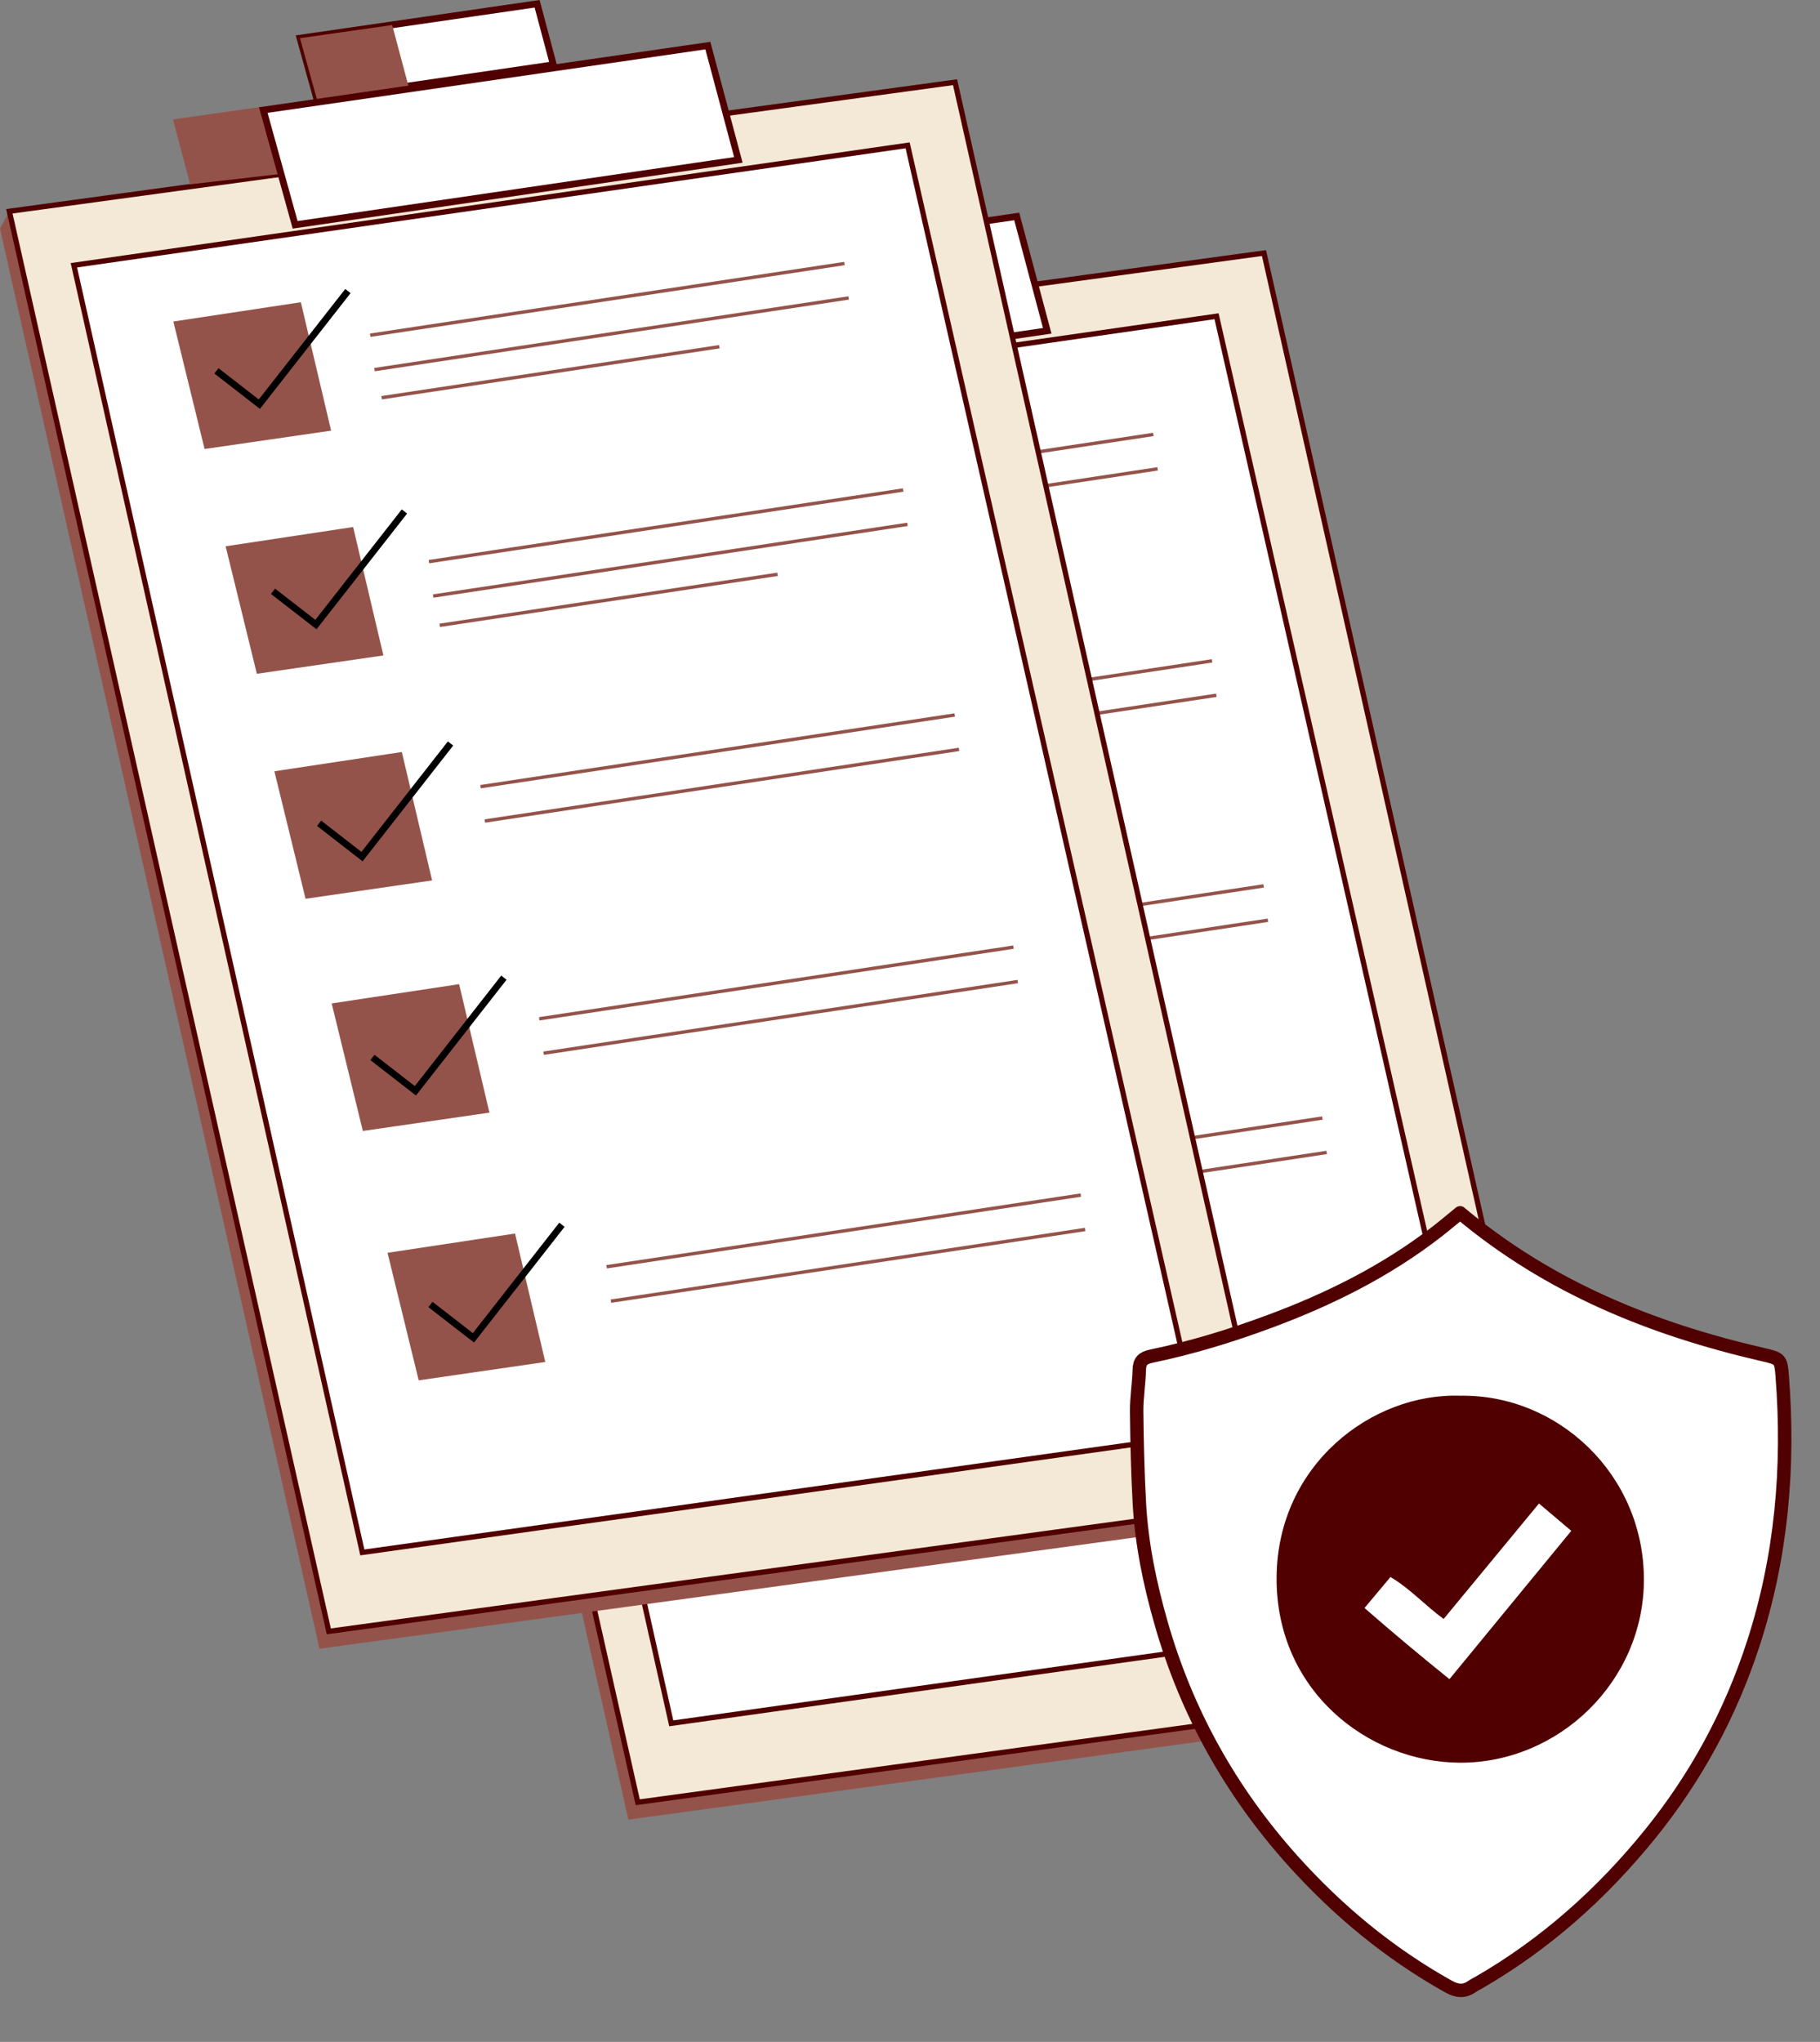 <?xml version="1.0" encoding="UTF-8"?>
<svg id="Layer_1" data-name="Layer 1" xmlns="http://www.w3.org/2000/svg" viewBox="0 0 356.13 399.42">
  <rect x="0" y="0" width="356.13" height="399.42" fill="#808080" stroke="none"/>
  <defs>
    <style>
      .cls-1 {
        fill: #500000;
      }

      .cls-1, .cls-2, .cls-3 {
        stroke-width: 0px;
      }

      .cls-4, .cls-5 {
        stroke-width: 1.32px;
      }

      .cls-4, .cls-5, .cls-6, .cls-7, .cls-8 {
        stroke-miterlimit: 10;
      }

      .cls-4, .cls-9, .cls-6, .cls-8 {
        stroke: #500000;
      }

      .cls-4, .cls-9, .cls-6, .cls-3 {
        fill: #fff;
      }

      .cls-5 {
        stroke: #000;
      }

      .cls-5, .cls-7 {
        fill: none;
      }

      .cls-9 {
        stroke-linejoin: round;
        stroke-width: 2.63px;
      }

      .cls-2 {
        fill: #94534a;
      }

      .cls-6, .cls-8 {
        stroke-width: 1.03px;
      }

      .cls-7 {
        stroke: #94534a;
        stroke-width: .66px;
      }

      .cls-8 {
        fill: #f4e9d6;
      }
    </style>
  </defs>
  <g>
    <g>
      <polygon class="cls-2" points="308.01 330.68 122.96 355.94 60.45 78.15 62.28 74.76 124.79 352.54 309.84 327.29 308.01 330.68"/>
      <polygon class="cls-8" points="309.84 327.29 124.79 352.54 62.28 74.76 247.33 49.5 309.84 327.29"/>
      <polygon class="cls-6" points="295.4 314.11 131.35 337.1 74.91 85.31 238.05 61.86 295.4 314.11"/>
      <polygon class="cls-4" points="168.73 46.09 122.47 52.86 119.14 40.89 165.54 34.16 168.73 46.09"/>
      <polygon class="cls-2" points="140.37 50.26 122.47 52.86 119.14 40.89 137.19 38.32 140.37 50.26"/>
      <polygon class="cls-2" points="125.24 117.67 100.47 121.26 94.37 96.31 119.32 92.55 125.24 117.67"/>
      <polygon class="cls-2" points="135.47 161.64 110.7 165.23 104.6 140.28 129.54 136.51 135.47 161.64"/>
      <polygon class="cls-2" points="145 205.65 120.23 209.24 114.13 184.29 139.08 180.53 145 205.65"/>
      <polygon class="cls-2" points="156.21 251.07 131.45 254.65 125.34 229.71 150.29 225.94 156.21 251.07"/>
      <polygon class="cls-2" points="115.7 67.42 97.65 69.48 94.29 56.79 112.34 54.22 115.7 67.42"/>
      <polygon class="cls-2" points="167.15 299.84 142.38 303.43 136.28 278.49 161.22 274.72 167.15 299.84"/>
      <polygon class="cls-4" points="204.92 64.71 118.2 77.4 111.97 54.96 198.95 42.34 204.92 64.71"/>
      <g>
        <line class="cls-7" x1="179.98" y1="287.94" x2="272.77" y2="273.93"/>
        <line class="cls-7" x1="179.14" y1="281.22" x2="271.93" y2="267.2"/>
      </g>
      <g>
        <line class="cls-7" x1="166.81" y1="239.45" x2="259.6" y2="225.43"/>
        <line class="cls-7" x1="165.97" y1="232.72" x2="258.76" y2="218.7"/>
      </g>
      <g>
        <line class="cls-7" x1="155.31" y1="194.03" x2="248.1" y2="180.01"/>
        <line class="cls-7" x1="154.47" y1="187.3" x2="247.26" y2="173.29"/>
      </g>
      <g>
        <line class="cls-7" x1="145.22" y1="150.02" x2="238.01" y2="136"/>
        <line class="cls-7" x1="144.38" y1="143.29" x2="237.17" y2="129.27"/>
      </g>
      <g>
        <line class="cls-7" x1="133.73" y1="105.72" x2="226.52" y2="91.71"/>
        <line class="cls-7" x1="135.12" y1="111.23" x2="201.21" y2="101.25"/>
        <line class="cls-7" x1="146.49" y1="155.75" x2="212.58" y2="145.76"/>
        <line class="cls-7" x1="132.89" y1="99" x2="225.68" y2="84.98"/>
      </g>
      <polyline class="cls-5" points="113.86 149.08 122.27 155.6 139.59 133.48"/>
      <polyline class="cls-5" points="102.8 105.97 111.2 112.48 128.52 90.36"/>
      <polyline class="cls-5" points="122.89 194.47 131.29 200.98 148.61 178.86"/>
      <polyline class="cls-5" points="133.32 240.28 141.73 246.79 159.05 224.67"/>
      <polyline class="cls-5" points="144.68 288.6 153.08 295.12 170.4 273"/>
    </g>
    <g>
      <polygon class="cls-2" points="247.56 297.26 62.51 322.51 0 44.73 1.83 41.33 64.34 319.11 249.39 293.86 247.56 297.26"/>
      <polygon class="cls-8" points="249.39 293.86 64.34 319.11 1.83 41.33 186.88 16.08 249.39 293.86"/>
      <polygon class="cls-6" points="234.96 280.69 70.9 303.67 14.46 51.89 177.6 28.43 234.96 280.69"/>
      <polygon class="cls-4" points="108.28 12.67 62.02 19.44 58.7 7.47 105.1 .74 108.28 12.67"/>
      <polygon class="cls-2" points="79.93 16.83 62.02 19.44 58.7 7.47 76.74 4.9 79.93 16.83"/>
      <polygon class="cls-2" points="64.79 84.24 40.03 87.83 33.92 62.89 58.87 59.12 64.79 84.24"/>
      <polygon class="cls-2" points="75.02 128.21 50.26 131.8 44.15 106.86 69.1 103.09 75.02 128.21"/>
      <polygon class="cls-2" points="84.55 172.22 59.79 175.81 53.69 150.87 78.63 147.1 84.55 172.22"/>
      <polygon class="cls-2" points="95.77 217.64 71 221.23 64.9 196.28 89.84 192.51 95.77 217.64"/>
      <polygon class="cls-2" points="55.25 33.99 37.21 36.05 33.84 23.36 51.89 20.79 55.25 33.99"/>
      <polygon class="cls-2" points="106.7 266.42 81.93 270.01 75.83 245.06 100.78 241.29 106.7 266.42"/>
      <polygon class="cls-4" points="144.48 31.28 57.75 43.98 51.52 21.53 138.51 8.92 144.48 31.28"/>
      <g>
        <line class="cls-7" x1="119.54" y1="254.52" x2="212.33" y2="240.5"/>
        <line class="cls-7" x1="118.7" y1="247.79" x2="211.49" y2="233.77"/>
      </g>
      <g>
        <line class="cls-7" x1="106.36" y1="206.02" x2="199.15" y2="192"/>
        <line class="cls-7" x1="105.52" y1="199.29" x2="198.31" y2="185.27"/>
      </g>
      <g>
        <line class="cls-7" x1="94.87" y1="160.6" x2="187.66" y2="146.59"/>
        <line class="cls-7" x1="94.03" y1="153.88" x2="186.82" y2="139.86"/>
      </g>
      <g>
        <line class="cls-7" x1="84.77" y1="116.59" x2="177.57" y2="102.57"/>
        <line class="cls-7" x1="83.93" y1="109.86" x2="176.73" y2="95.85"/>
      </g>
      <g>
        <line class="cls-7" x1="73.28" y1="72.3" x2="166.07" y2="58.28"/>
        <line class="cls-7" x1="74.67" y1="77.8" x2="140.76" y2="67.82"/>
        <line class="cls-7" x1="86.05" y1="122.32" x2="152.14" y2="112.34"/>
        <line class="cls-7" x1="72.44" y1="65.57" x2="165.23" y2="51.55"/>
      </g>
      <polyline class="cls-5" points="53.42 115.66 61.82 122.17 79.14 100.05"/>
      <polyline class="cls-5" points="42.35 72.54 50.75 79.06 68.08 56.93"/>
      <polyline class="cls-5" points="62.44 161.04 70.84 167.56 88.16 145.43"/>
      <polyline class="cls-5" points="72.88 206.85 81.28 213.37 98.6 191.24"/>
      <polyline class="cls-5" points="84.23 255.17 92.64 261.69 109.96 239.57"/>
    </g>
  </g>
  <g>
    <path class="cls-9" d="M285.71,237.25c17.52,14.68,37.67,22.74,59.24,27.72,3.38.78,3.53.84,3.79,4.24,1.38,17.79-.13,35.29-5.67,52.32-4.44,13.65-11.17,26.1-20.2,37.25-9.42,11.63-20.44,21.48-33.45,29-.46.26-.94.49-1.37.79-1.56,1.09-2.94.94-4.64,0-11.61-6.49-21.7-14.86-30.54-24.72-12.05-13.45-20.66-28.86-25.64-46.25-2.21-7.7-3.84-15.51-4.28-23.52-.33-5.98-.47-11.97-.53-17.96-.03-2.72.44-5.45.51-8.18.04-1.69.73-2.32,2.36-2.66,7.83-1.63,15.48-3.96,22.98-6.74,11.8-4.36,22.98-9.92,32.97-17.67,1.48-1.15,2.92-2.37,4.47-3.63Z"/>
    <path class="cls-1" d="M285.78,273.02c19.05-.3,35.86,15.39,35.89,35.89.04,20-16.7,35.96-35.97,35.89-18.1-.07-36.08-14.19-35.9-36.3.18-22,18.67-36.08,35.98-35.48Z"/>
    <path class="cls-3" d="M301.14,294.1c2.32,1.96,4.22,3.58,6.32,5.35-8.01,9.75-15.81,19.23-23.84,29.01-5.61-4.52-11.04-9.05-16.62-13.92,1.73-2.06,3.32-3.96,5.08-6.06,3.84,2.27,6.73,5.51,10.4,8.21,6.19-7.49,12.31-14.9,18.67-22.6Z"/>
  </g>
</svg>